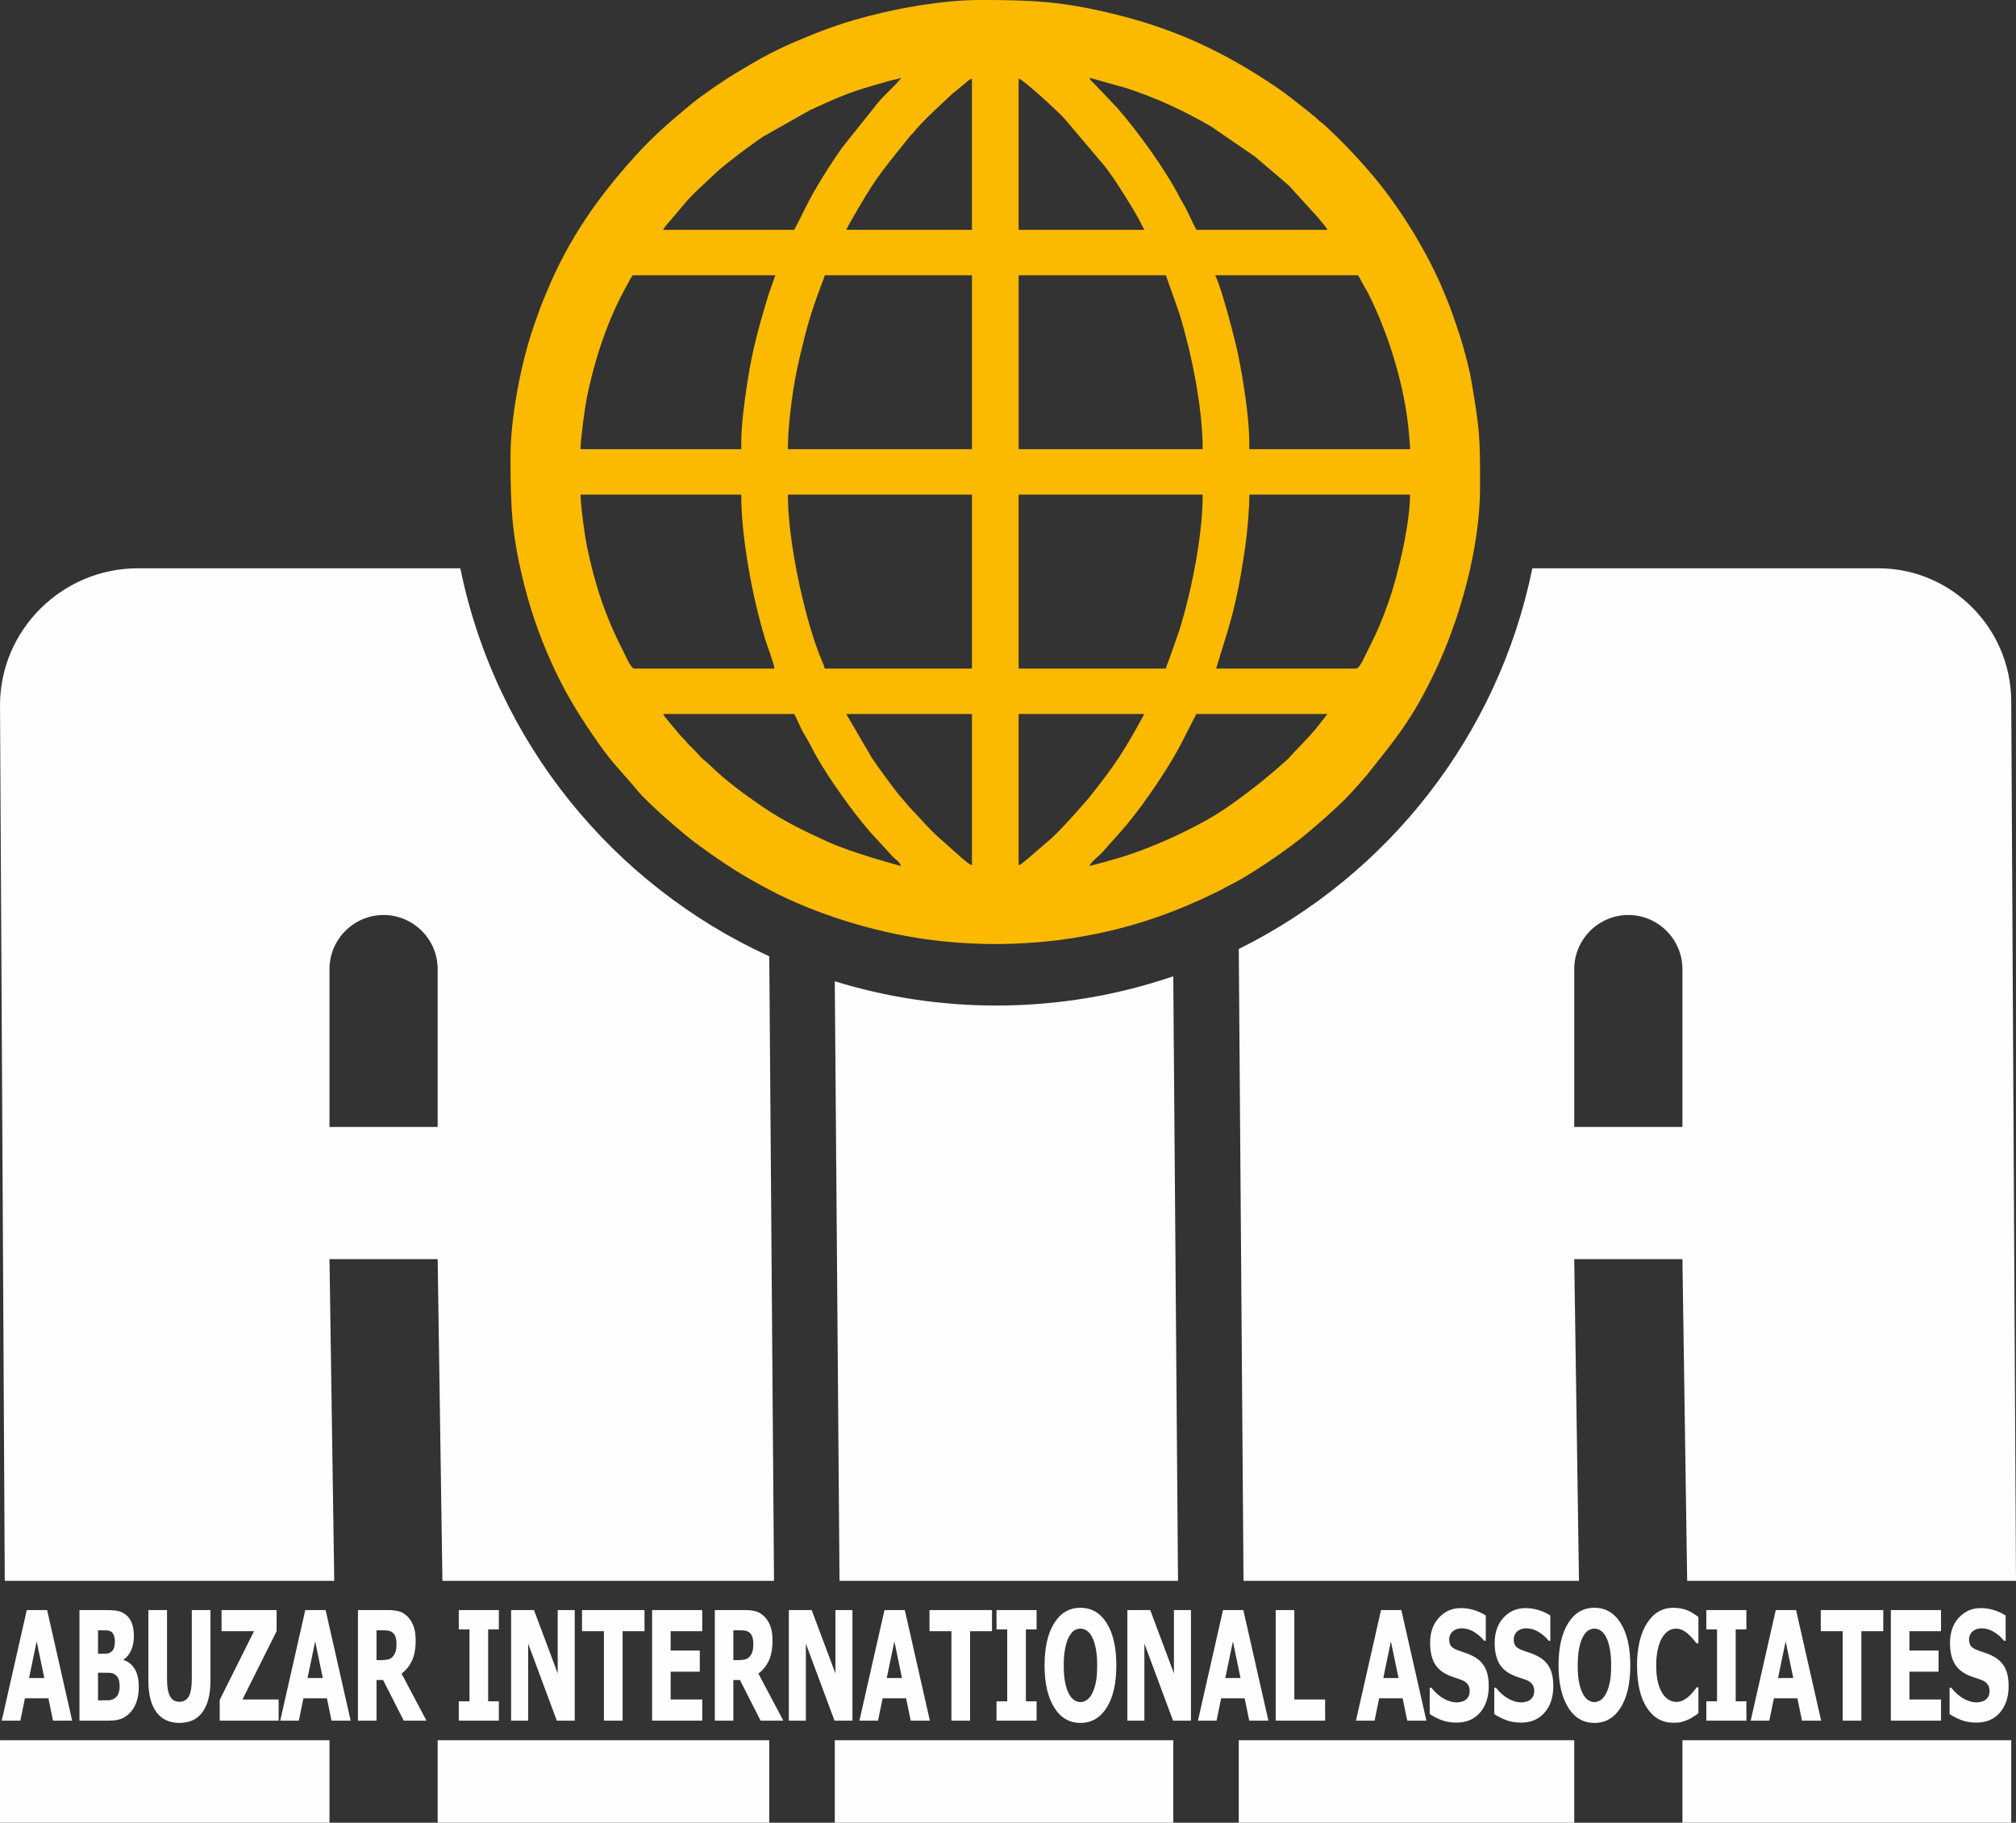 <?xml version="1.0" encoding="UTF-8"?> <svg xmlns="http://www.w3.org/2000/svg" xmlns:xlink="http://www.w3.org/1999/xlink" xmlns:xodm="http://www.corel.com/coreldraw/odm/2003" xml:space="preserve" width="15.719in" height="14.214in" version="1.1" style="shape-rendering:geometricPrecision; text-rendering:geometricPrecision; image-rendering:optimizeQuality; fill-rule:evenodd; clip-rule:evenodd" viewBox="0 0 9454.05 8549.02"><rect x="0" y="0" width="9454.05" height="8549.02" fill="#333333" stroke="none"/> <defs> <style type="text/css"> .fil0 {fill:#FEFEFE} .fil1 {fill:#FBBA00} .fil2 {fill:#FEFEFE;fill-rule:nonzero} </style> </defs> <g id="Layer_x0020_1">  <g id="_1903360964176"> <path class="fil0" d="M645.71 2665.52l1513.02 0c165.3,811.77 714,1484.1 1448.75,1819.81l22.22 2929.3 -1555.03 0 -22.24 -1508.89 -507.33 0 22.24 1508.89 -1545.07 0 -22.24 -4103.41c-1.91,-355.14 290.53,-645.7 645.7,-645.7zm1406.71 2620.38l0 -740.63c0,-139.55 -114.13,-253.68 -253.65,-253.68l-0.03 0c-139.52,0 -253.65,114.13 -253.65,253.68l0 740.63 507.33 0zm5330.04 0l507.34 0 0 -740.63c0,-139.55 -114.13,-253.68 -253.65,-253.68l-0.03 0c-139.52,0 -253.65,114.13 -253.65,253.68l0 740.63zm507.34 619.84l-507.34 0 22.22 1508.89 -1573.17 0 -22.22 -2963.68c698.41,-345.93 1216.84,-1000.45 1376.7,-1785.43l1623.23 0c342.42,0 620.74,280.21 622.6,622.63l22.24 4126.48 -1542.02 0 -22.24 -1508.89zm-2387.73 -1326.74l22.22 2835.64 -1587.36 0 -22.22 -2812.18c239.49,73.93 493.92,113.77 757.66,113.77 290.37,0 569.5,-48.28 829.71,-137.23z"></path> <path class="fil0" d="M3607.46 8162.16l0 386.86 -1555.05 0 0 -386.86 1555.05 0zm-2062.38 0l0 386.86 -1545.08 0 0 -386.86 1545.08 0zm5837.35 0l0 386.86 -1573.17 0 0 -386.86 1573.17 0zm2049.37 0l0 386.86 -1542.02 0 0 -386.86 1542.02 0zm-3929.75 0l0 386.86 -1587.36 0 0 -386.86 1587.36 0z"></path> <path class="fil1" d="M3968.57 3348.86l589.41 0 0 709.12c-13.94,-3.62 -34.04,-23.5 -46.35,-32.76 -10.02,-7.54 -12.61,-10.95 -22.03,-19.54 -72.59,-66.14 -96.06,-80.03 -166.36,-157.75l-58.18 -62.22c-13.51,-16.83 -24.39,-28.59 -38.38,-44.61 -32.85,-37.63 -113.34,-149.31 -137.74,-185.61l-120.35 -206.64zm1140.92 713.22c5.87,-21.39 47.25,-46.85 71.57,-77.88l72.51 -81.07c86.12,-96.17 187.59,-245.16 251.48,-353.6 38.14,-64.73 73.45,-141.83 105.43,-200.67l614.67 0 -49.19 62.78c-39.73,47.98 -66.57,73.36 -107.3,116.88 -2.16,2.31 -3.39,3.62 -6.04,6.41l-21.62 24.04c-93.68,83.95 -181.79,155.26 -287.39,228.47 -130.93,90.77 -357.86,193.17 -506.65,236.33 -16.35,4.74 -30.49,9.03 -45.34,13.24l-92.12 25.08zm-332.59 -4.1l0 -709.12 589.41 0c-89.98,165.57 -134.81,237.06 -256.79,389.43 -11.45,14.3 -23.85,27.44 -36.62,42.23 -37.51,43.46 -118.47,133.15 -158.31,165.58l-89.58 76.74c-13.78,10.49 -33.02,31.22 -48.11,35.14zm-1667.18 -709.12l614.67 0c17.54,32.28 30.13,67.87 49.71,99.17 19.52,31.2 35.46,65.86 54.2,98.89 62.54,110.22 168.97,259.09 251.04,354.03l109.21 119.11c13.05,12.71 31.81,23.67 36.84,42.01 -4.35,-2.03 -220.59,-57.95 -342.43,-113.39 -104.42,-47.52 -205.26,-95.89 -299.22,-159.56 -90.27,-61.17 -180.31,-127.01 -256.13,-201.51 -26.9,-26.43 -26.77,-18.72 -53.69,-50.2l-3.81 -4.48c-18.89,-21.83 -38.14,-35.76 -56.9,-59.37 -9.58,-12.06 -16.29,-16 -25.92,-28.05 -10.18,-12.74 -16.61,-19.46 -26.49,-31.6 -14.34,-17.63 -41.38,-47.22 -51.07,-65.05zm2357.63 -213.15l-690.45 0 0 -815.7 863.06 0c0,194.64 -52.07,448.53 -107.94,632.72l-48.32 137.41c-5.52,14.81 -12.43,29.19 -16.35,45.56zm-1772.43 -815.7l863.06 0 0 815.7 -690.45 0c-4.05,-16.93 -10.7,-29.99 -16.89,-45.04 -62.07,-151.07 -114.18,-381.12 -137.15,-542.8 -10.06,-70.85 -18.57,-151.48 -18.57,-227.86zm2664.96 815.7l-656.77 0 55.23 -179.87c39.7,-132.51 61.15,-252.77 81.27,-392.26 9.52,-66.04 19.27,-173.39 19.27,-243.57l753.6 0c0,136.8 -56.68,377.89 -99.01,497.95 -31.87,90.38 -55.35,146.95 -100.26,234.4 -12.06,23.47 -36.46,83.34 -53.33,83.34zm-3637.48 -815.7l753.6 0c0,204.38 53.68,485.81 112.12,677.84 7.87,25.85 43.23,119.74 43.65,137.86l-656.77 0c-16.78,0 -39.81,-57.03 -51.92,-80.61 -84.25,-164.05 -133.95,-312.85 -171.63,-496.93 -8.87,-43.32 -29.05,-189.54 -29.05,-238.15zm2054.5 -1028.84l690.45 0 64.67 182.98c55.85,184.8 107.94,437.24 107.94,632.72l-863.06 0 0 -815.7zm-909.37 0l690.45 0 0 815.7 -863.06 0c0,-77.66 8.6,-156.06 17.99,-228.42 8.74,-67.36 22.83,-142.8 38.39,-208.56 32.36,-136.74 50.82,-201.43 99.88,-333.15 5.52,-14.82 12.43,-29.19 16.35,-45.57zm1831.37 0l669.4 0c10.13,14.72 14.6,25.55 23.96,42.26l23.86 42.36c98.99,196.47 175.11,448.53 191.91,665.74 1.75,22.62 4.46,46.12 4.46,65.34l-753.6 0c0,-90.77 -6.43,-154.55 -18.11,-240.61 -9.24,-68.1 -20.99,-136.2 -34.87,-203.79 -13.87,-67.56 -75.69,-307.75 -107,-371.3zm-2222.9 795.2l0 20.49 -753.6 0c0,-47.43 20.21,-193.44 28.33,-234.75 35.17,-178.88 98.86,-375.25 190.39,-536.06 9.26,-16.26 15.04,-29.72 25.47,-44.88l669.4 0 -31.29 88.4c-55.94,185.97 -83.31,285.73 -110.58,486.69 -9.36,68.97 -18.11,145.97 -18.11,220.11zm1300.9 -1717.47c27.02,7.02 199.07,168.09 215.34,187.94l186.42 220.2c50.55,65.08 86.29,125.4 128.95,194.18 10.18,16.42 20.18,34.09 30.58,52.21l28.12 54.6 -589.41 0 0 -709.12zm-218.92 0l0 709.12 -589.41 0 12.39 -24.83c123.71,-214.92 126.75,-215.75 280.52,-407.31 9.01,-11.23 9.96,-12 19.74,-21.77 9.62,-9.62 10.35,-13.08 18.93,-22.56 51.01,-56.39 108.33,-107.7 164.08,-159.97 9.82,-9.21 13.62,-10.15 23.17,-18.43 9.87,-8.56 11.13,-10.45 22.48,-19.1 13.76,-10.49 33.04,-31.23 48.11,-35.14zm551.52 -4.1l176.35 49.65c139.36,45.77 268.45,106.11 393.37,178.57l204.93 140.69 152.7 130.06c11.1,10.39 19.58,18.63 28.33,29.8l108.92 119.4c14.35,17.63 41.38,47.23 51.07,65.05l-614.67 0c-17.47,-32.15 -31.4,-65.93 -49.05,-99.8 -9.3,-17.83 -17.74,-30.06 -26.73,-47.76 -65.05,-128.07 -193.86,-307.73 -295.96,-425.07l-111.42 -116.96c-3.37,-3.18 -8.01,-7.02 -10.57,-10.21 -10.1,-12.56 -2.31,-4.25 -7.26,-13.42zm-1385.11 713.22l-614.67 0c8.16,-15.01 11.77,-17.33 22.87,-31.02l78.17 -91.95c33.82,-43.01 102.37,-101.64 142.03,-140.45 31.99,-31.3 118.4,-96.95 159.94,-127.11 23.31,-16.93 45.03,-32.9 68.5,-48.08l218.4 -123.48c110.4,-49.14 165.53,-77.56 288.34,-112.77l91.07 -26.1c13.6,-3.5 35.19,-7.05 46.34,-12.27 -4.34,15.81 -80.07,81.75 -107.69,116.5l-169.39 212.19c-42.07,60.33 -80.99,120.54 -118.45,183.9 -46.34,78.37 -67.61,130.97 -105.47,200.64zm-1330.37 1061.63c0,244.66 5.56,374.11 67.36,614.85 36.62,142.64 85.92,273.12 144.52,396.25 61.67,129.57 122.82,223.43 201.49,336.69 65.02,93.61 118.79,143.35 183.82,222.72 46.86,57.19 213.83,202.8 285.7,254.7 123.69,89.32 201.16,140.35 335.18,210.62 217.4,113.98 486.06,195.48 728.22,229.66 363.08,51.25 746.89,15.8 1089.67,-104.82 99.63,-35.06 192.71,-75.36 287.22,-122.06 17.13,-8.47 25.51,-14.6 43.48,-23.26 93.09,-44.84 240.69,-145.88 330.3,-215.37 62.58,-48.53 203.29,-171.84 250.81,-227.19l64.4 -72.57c136.93,-172.52 214.88,-262.42 322.78,-489.13 118.79,-249.6 211.88,-583.52 211.88,-867.64 0,-241.94 -1.73,-265.6 -41.51,-500.65 -10.24,-60.52 -36.61,-155.36 -54.79,-213.09l-34.78 -101.41c-11.45,-33.76 -24.71,-63.9 -38.52,-97.76 -73,-178.88 -203.46,-392.73 -330.42,-543.18 -68.56,-81.25 -154.47,-172.82 -233.53,-244.01 -8.57,-7.72 -10.35,-7.58 -18.81,-14.48 -7.15,-5.83 -10.3,-10 -16.95,-16.28 -8.56,-8.1 -10.31,-8.24 -18.56,-14.72 -8.24,-6.48 -12.08,-10.62 -20.46,-16.97l-74.45 -58.67c-26.4,-20.86 -51.24,-38.67 -79.63,-57.74 -236.72,-159.1 -464.43,-267.78 -755.29,-338.57 -243.56,-59.27 -379.4,-65.58 -627.3,-65.58 -182.97,0 -413.37,42.56 -586.71,92.81 -108.21,31.37 -200.92,68.62 -301.56,112.2 -57.93,25.08 -125.1,59.99 -179.25,91.91l-83.6 49.77c-47.33,28.1 -156.23,102.83 -199.02,138.25 -100.49,83.18 -178.31,149.36 -265.5,245.68 -175.77,194.19 -312.71,388.14 -414.25,633.72 -12.86,31.11 -27.21,62.9 -38.84,97.45l-25.9 73.16c-58.92,170.67 -107.22,426.1 -107.22,604.73z"></path> <path class="fil2" d="M8.01 8070.25l117.53 -518.57 95.3 0 117.53 518.57 -89.8 0 -21.59 -104.86 -110.12 0 -21.51 104.86 -87.33 0zm199.68 -199.73l-35.78 -172.03 -35.78 172.03 71.55 0zm443.11 40.9c0,25.8 -3.27,48.39 -9.8,68 -6.53,19.5 -15.38,35.54 -26.37,48.38 -13.15,15.22 -27.49,26.16 -43.11,32.69 -15.7,6.54 -35.62,9.75 -59.68,9.75l-139.28 0 0 -518.57 122.95 0c25.58,0 44.94,1.43 58.09,4.4 13.23,2.85 25.58,8.92 37.13,18.19 12.43,9.99 21.75,23.42 27.89,40.06 6.14,16.76 9.24,36.02 9.24,57.9 0,25.2 -4.22,47.79 -12.75,67.53 -8.45,19.74 -20.24,34.24 -35.14,43.51l0 2.85c21.43,6.77 38.57,20.45 51.47,41.25 12.91,20.8 19.36,48.86 19.36,84.05zm-111.87 -213.28c0,-8.32 -1.43,-17 -4.3,-25.8 -2.87,-8.8 -7.33,-15.22 -13.47,-19.14 -5.74,-3.8 -12.51,-5.83 -20.4,-6.18 -7.89,-0.36 -19.6,-0.48 -35.14,-0.48l-6.05 0 0 109.85 10.99 0c14.9,0 25.34,-0.24 31.4,-0.71 5.98,-0.48 12.11,-2.85 18.56,-7.37 6.93,-4.87 11.79,-11.53 14.42,-20.21 2.63,-8.56 3.99,-18.55 3.99,-29.96zm21.99 211.14c0,-16.05 -2.15,-28.53 -6.53,-37.57 -4.38,-9.15 -10.92,-15.93 -19.6,-20.57 -5.34,-3.09 -12.59,-4.75 -21.83,-5.11 -9.32,-0.36 -21.67,-0.47 -37.29,-0.47l-16.09 0 0 129.82 4.7 0c22.71,0 38.41,-0.24 47.17,-0.72 8.69,-0.47 17.53,-3.57 26.62,-9.39 7.89,-5.11 13.7,-12.6 17.37,-22.47 3.67,-9.87 5.5,-21.04 5.5,-33.53zm280.32 171.67c-46.69,0 -82.63,-16.88 -107.81,-50.53 -25.1,-33.64 -37.69,-82.86 -37.69,-147.65l0 -331.09 87.49 0 0 323.25c0,36.02 4.54,62.77 13.63,80.48 9.08,17.59 23.82,26.39 44.38,26.39 20,0 34.66,-8.44 44.06,-25.44 9.4,-16.88 14.1,-44.11 14.1,-81.44l0 -323.25 87.49 0 0 330.74c0,63.84 -12.27,112.94 -36.81,147.18 -24.46,34.24 -60.8,51.36 -108.85,51.36zm465.42 -10.7l-276.34 0 0 -97.37 160.96 -322.06 -152.35 0 0 -99.15 258.17 0 0 99.15 -160.08 320.27 169.64 0 0 99.15zm7.41 0l117.53 -518.57 95.3 0 117.53 518.57 -89.8 0 -21.59 -104.86 -110.12 0 -21.51 104.86 -87.33 0zm199.68 -199.73l-35.78 -172.03 -35.78 172.03 71.55 0zm486.14 199.73l-106.61 0 -96.73 -190.45 -30.92 0 0 190.45 -87.01 0 0 -518.57 139.84 0c19.28,0 36.1,1.79 50.44,5.35 14.34,3.68 27.57,11.17 39.68,22.47 12.43,11.89 22.31,26.87 29.64,45.06 7.33,18.19 10.99,41.37 10.99,69.43 0,39.71 -5.97,71.81 -18.01,96.53 -12.03,24.73 -28.05,44.34 -48.21,58.97l116.89 220.77zm-140.56 -360.22c0,-13.08 -1.67,-24.25 -5.02,-33.64 -3.35,-9.39 -8.84,-16.76 -16.58,-21.87 -5.42,-3.45 -11.47,-5.59 -18.17,-6.54 -6.69,-0.95 -14.98,-1.43 -24.86,-1.43l-29.08 0 0 139.81 24.86 0c12.11,0 22.39,-1.07 30.84,-3.33 8.44,-2.14 15.62,-6.9 21.51,-14.15 5.58,-6.42 9.72,-14.27 12.43,-23.3 2.71,-9.03 4.07,-20.92 4.07,-35.54zm480 360.22l-187.89 0 0 -90.59 50.2 0 0 -337.39 -50.2 0 0 -90.59 187.89 0 0 90.59 -50.2 0 0 337.39 50.2 0 0 90.59zm355.86 0l-84.06 0 -134.42 -361.53 0 361.53 -79.84 0 0 -518.57 107.25 0 111.24 297.09 0 -297.09 79.84 0 0 518.57zm136.97 0l0 -419.42 -102.79 0 0 -99.15 293.07 0 0 99.15 -102.79 0 0 419.42 -87.49 0zm225.82 0l0 -518.57 235.22 0 0 99.15 -148.21 0 0 90.59 136.73 0 0 99.15 -136.73 0 0 130.53 148.21 0 0 99.15 -235.22 0zm615.38 0l-106.61 0 -96.73 -190.45 -30.92 0 0 190.45 -87.01 0 0 -518.57 139.84 0c19.28,0 36.1,1.79 50.44,5.35 14.34,3.68 27.57,11.17 39.68,22.47 12.43,11.89 22.31,26.87 29.64,45.06 7.33,18.19 10.99,41.37 10.99,69.43 0,39.71 -5.97,71.81 -18.01,96.53 -12.03,24.73 -28.05,44.34 -48.21,58.97l116.89 220.77zm-140.56 -360.22c0,-13.08 -1.67,-24.25 -5.02,-33.64 -3.35,-9.39 -8.85,-16.76 -16.58,-21.87 -5.42,-3.45 -11.47,-5.59 -18.17,-6.54 -6.69,-0.95 -14.98,-1.43 -24.86,-1.43l-29.08 0 0 139.81 24.86 0c12.11,0 22.39,-1.07 30.84,-3.33 8.44,-2.14 15.62,-6.9 21.51,-14.15 5.58,-6.42 9.72,-14.27 12.43,-23.3 2.71,-9.03 4.07,-20.92 4.07,-35.54zm464.7 360.22l-84.06 0 -134.42 -361.53 0 361.53 -79.84 0 0 -518.57 107.25 0 111.24 297.09 0 -297.09 79.84 0 0 518.57zm32.75 0l117.53 -518.57 95.3 0 117.53 518.57 -89.8 0 -21.59 -104.86 -110.12 0 -21.51 104.86 -87.33 0zm199.68 -199.73l-35.78 -172.03 -35.78 172.03 71.55 0zm231.79 199.73l0 -419.42 -102.79 0 0 -99.15 293.07 0 0 99.15 -102.79 0 0 419.42 -87.49 0zm399.37 0l-187.89 0 0 -90.59 50.2 0 0 -337.39 -50.2 0 0 -90.59 187.89 0 0 90.59 -50.2 0 0 337.39 50.2 0 0 90.59zm374.03 -259.17c0,83.81 -14.98,149.79 -45.02,197.82 -30.04,48.03 -71.16,72.04 -123.35,72.04 -52.43,0 -93.55,-24.37 -123.43,-73 -29.88,-48.62 -44.78,-114.25 -44.78,-196.87 0,-83.22 14.9,-149.08 44.78,-197.47 29.88,-48.39 71,-72.64 123.43,-72.64 52.19,0 93.31,24.13 123.35,72.28 30.04,48.15 45.02,114.13 45.02,197.82zm-89.88 -0.36c0,-30.79 -2.15,-57.18 -6.45,-78.82 -4.22,-21.76 -9.96,-39.59 -17.13,-53.5 -7.49,-14.15 -15.94,-24.37 -25.34,-30.43 -9.48,-6.18 -19.2,-9.27 -29.32,-9.27 -10.76,0 -20.56,2.85 -29.24,8.56 -8.77,5.71 -17.13,15.81 -25.26,30.43 -7.17,13.43 -12.99,31.38 -17.37,53.62 -4.46,22.35 -6.69,48.98 -6.69,79.77 0,31.86 2.07,58.25 6.29,79.29 4.22,21.04 9.96,38.64 17.29,52.79 7.49,14.39 16.02,24.73 25.5,30.79 9.48,6.18 19.28,9.27 29.48,9.27 10.28,0 20.24,-3.33 29.88,-9.99 9.64,-6.54 18.01,-16.88 25.02,-30.79 7.49,-15.1 13.22,-32.69 17.29,-52.79 4.06,-20.09 6.06,-46.36 6.06,-78.94zm439.84 259.52l-84.06 0 -134.42 -361.53 0 361.53 -79.84 0 0 -518.57 107.25 0 111.24 297.09 0 -297.09 79.84 0 0 518.57zm32.75 0l117.53 -518.57 95.3 0 117.53 518.57 -89.8 0 -21.6 -104.86 -110.12 0 -21.51 104.86 -87.33 0zm199.68 -199.73l-35.78 -172.03 -35.78 172.03 71.55 0zm396.74 199.73l-231.87 0 0 -518.57 87.49 0 0 419.42 144.38 0 0 99.15zm144.54 0l117.53 -518.57 95.3 0 117.53 518.57 -89.8 0 -21.6 -104.86 -110.12 0 -21.51 104.86 -87.33 0zm199.68 -199.73l-35.78 -172.03 -35.78 172.03 71.56 0zm272.35 209c-26.53,0 -49.88,-3.81 -70.04,-11.53 -20.16,-7.61 -38.81,-17.12 -56.1,-28.53l0 -123.28 7.89 0c17.45,21.99 36.57,38.87 57.53,50.76 20.96,11.77 41.27,17.71 61.04,17.71 4.94,0 11.47,-0.83 19.6,-2.38 8.21,-1.66 14.74,-4.16 19.68,-7.73 6.05,-3.92 11.23,-9.39 15.38,-16.4 4.22,-7.13 6.3,-16.41 6.3,-27.94 0,-12.96 -3.43,-23.54 -10.28,-31.74 -6.77,-8.08 -14.98,-14.03 -24.46,-17.71 -11.79,-4.64 -24.38,-9.04 -37.85,-13.2 -13.47,-4.16 -25.98,-9.27 -37.61,-15.34 -26.93,-14.15 -46.13,-33.17 -57.85,-57.06 -11.63,-23.89 -17.45,-53.85 -17.45,-89.87 0,-48.5 13.79,-87.74 41.28,-117.82 27.57,-30.08 61.91,-45.06 103.11,-45.06 20.72,0 41.28,3.09 61.75,9.39 20.4,6.3 38.73,14.74 54.9,25.44l0 118.53 -7.65 0c-12.91,-16.4 -28.6,-30.2 -47.17,-41.49 -18.57,-11.29 -37.61,-17 -57.21,-17 -7.57,0 -14.42,0.83 -20.48,2.38 -6.06,1.66 -12.43,4.75 -19.13,9.39 -5.42,3.57 -10.12,9.04 -14.02,16.29 -3.98,7.25 -5.98,15.34 -5.98,24.37 0,13.19 3.11,23.66 9.4,31.5 6.29,7.73 18.49,14.74 36.49,21.04 11.63,3.92 22.87,7.73 33.71,11.41 10.76,3.81 22.31,8.8 34.58,15.34 24.07,12.96 41.99,30.43 53.71,52.43 11.71,21.87 17.61,50.88 17.61,86.78 0,51.6 -13.54,92.97 -40.72,124.35 -27.09,31.27 -63.74,46.96 -109.96,46.96zm302.79 0c-26.53,0 -49.88,-3.81 -70.04,-11.53 -20.16,-7.61 -38.81,-17.12 -56.1,-28.53l0 -123.28 7.89 0c17.45,21.99 36.57,38.87 57.53,50.76 20.96,11.77 41.27,17.71 61.04,17.71 4.94,0 11.47,-0.83 19.6,-2.38 8.21,-1.66 14.74,-4.16 19.68,-7.73 6.05,-3.92 11.23,-9.39 15.38,-16.4 4.22,-7.13 6.29,-16.41 6.29,-27.94 0,-12.96 -3.43,-23.54 -10.28,-31.74 -6.77,-8.08 -14.98,-14.03 -24.46,-17.71 -11.79,-4.64 -24.38,-9.04 -37.85,-13.2 -13.47,-4.16 -25.98,-9.27 -37.61,-15.34 -26.93,-14.15 -46.14,-33.17 -57.85,-57.06 -11.64,-23.89 -17.45,-53.85 -17.45,-89.87 0,-48.5 13.79,-87.74 41.28,-117.82 27.57,-30.08 61.91,-45.06 103.11,-45.06 20.72,0 41.27,3.09 61.75,9.39 20.4,6.3 38.73,14.74 54.9,25.44l0 118.53 -7.65 0c-12.91,-16.4 -28.61,-30.2 -47.17,-41.49 -18.57,-11.29 -37.61,-17 -57.21,-17 -7.57,0 -14.42,0.83 -20.48,2.38 -6.06,1.66 -12.43,4.75 -19.13,9.39 -5.42,3.57 -10.12,9.04 -14.02,16.29 -3.99,7.25 -5.98,15.34 -5.98,24.37 0,13.19 3.11,23.66 9.4,31.5 6.29,7.73 18.49,14.74 36.49,21.04 11.63,3.92 22.87,7.73 33.71,11.41 10.76,3.81 22.31,8.8 34.58,15.34 24.07,12.96 41.99,30.43 53.71,52.43 11.71,21.87 17.61,50.88 17.61,86.78 0,51.6 -13.54,92.97 -40.72,124.35 -27.09,31.27 -63.75,46.96 -109.96,46.96zm511.79 -268.44c0,83.81 -14.98,149.79 -45.02,197.82 -30.04,48.03 -71.16,72.04 -123.35,72.04 -52.43,0 -93.55,-24.37 -123.43,-73 -29.88,-48.62 -44.78,-114.25 -44.78,-196.87 0,-83.22 14.9,-149.08 44.78,-197.47 29.88,-48.39 71,-72.64 123.43,-72.64 52.19,0 93.31,24.13 123.35,72.28 30.04,48.15 45.02,114.13 45.02,197.82zm-89.88 -0.36c0,-30.79 -2.15,-57.18 -6.45,-78.82 -4.22,-21.76 -9.96,-39.59 -17.13,-53.5 -7.49,-14.15 -15.94,-24.37 -25.34,-30.43 -9.48,-6.18 -19.2,-9.27 -29.32,-9.27 -10.76,0 -20.56,2.85 -29.24,8.56 -8.77,5.71 -17.13,15.81 -25.26,30.43 -7.17,13.43 -12.99,31.38 -17.37,53.62 -4.46,22.35 -6.69,48.98 -6.69,79.77 0,31.86 2.07,58.25 6.3,79.29 4.22,21.04 9.96,38.64 17.29,52.79 7.49,14.39 16.02,24.73 25.5,30.79 9.48,6.18 19.28,9.27 29.48,9.27 10.28,0 20.24,-3.33 29.88,-9.99 9.64,-6.54 18.01,-16.88 25.02,-30.79 7.49,-15.1 13.23,-32.69 17.29,-52.79 4.06,-20.09 6.06,-46.36 6.06,-78.94zm291.48 269.51c-52.11,0 -93.47,-23.54 -124.06,-70.62 -30.68,-47.08 -45.98,-113.18 -45.98,-198.54 0,-82.27 15.38,-147.77 46.06,-196.75 30.76,-48.86 72.11,-73.35 124.22,-73.35 13.79,0 26.3,1.19 37.29,3.45 11.08,2.38 21.59,5.59 31.71,9.75 7.97,3.57 16.57,8.32 25.9,14.39 9.32,5.94 16.9,11.17 22.63,15.57l0 123.76 -8.84 0c-4.22,-5.59 -9.48,-12.13 -15.86,-19.85 -6.45,-7.73 -13.63,-15.34 -21.75,-22.71 -8.05,-7.37 -16.97,-13.67 -26.69,-18.9 -9.72,-5.11 -19.92,-7.73 -30.52,-7.73 -12.59,0 -24.14,2.97 -34.66,8.92 -10.44,5.83 -20.48,16.17 -29.96,30.67 -8.69,13.2 -15.86,31.15 -21.35,53.62 -5.5,22.47 -8.29,48.98 -8.29,79.53 0,32.22 2.87,59.32 8.61,81.2 5.82,21.87 13.31,39.59 22.71,53.02 9.01,12.96 19.05,22.35 30.2,28.18 11.07,5.83 22.23,8.68 33.23,8.68 11.55,0 22.47,-2.85 32.91,-8.44 10.44,-5.59 19.28,-11.89 26.37,-18.78 7.81,-7.01 14.66,-14.27 20.56,-21.64 5.9,-7.37 11.08,-13.91 15.38,-19.62l7.97 0 0 121.74c-6.37,4.4 -13.78,9.39 -22.15,15.1 -8.37,5.71 -17.05,10.46 -25.9,14.39 -10.92,4.88 -21.04,8.56 -30.52,11.18 -9.48,2.5 -22.55,3.8 -39.2,3.8zm342.71 -9.99l-187.89 0 0 -90.59 50.2 0 0 -337.39 -50.2 0 0 -90.59 187.89 0 0 90.59 -50.2 0 0 337.39 50.2 0 0 90.59zm20.24 0l117.53 -518.57 95.3 0 117.53 518.57 -89.8 0 -21.59 -104.86 -110.12 0 -21.51 104.86 -87.33 0zm199.68 -199.73l-35.78 -172.03 -35.77 172.03 71.55 0zm231.79 199.73l0 -419.42 -102.79 0 0 -99.15 293.07 0 0 99.15 -102.79 0 0 419.42 -87.49 0zm225.82 0l0 -518.57 235.22 0 0 99.15 -148.21 0 0 90.59 136.73 0 0 99.15 -136.73 0 0 130.53 148.21 0 0 99.15 -235.22 0zm401.6 9.27c-26.53,0 -49.88,-3.81 -70.04,-11.53 -20.16,-7.61 -38.81,-17.12 -56.1,-28.53l0 -123.28 7.89 0c17.45,21.99 36.57,38.87 57.53,50.76 20.96,11.77 41.27,17.71 61.03,17.71 4.94,0 11.47,-0.83 19.6,-2.38 8.21,-1.66 14.74,-4.16 19.68,-7.73 6.06,-3.92 11.24,-9.39 15.38,-16.4 4.22,-7.13 6.29,-16.41 6.29,-27.94 0,-12.96 -3.43,-23.54 -10.28,-31.74 -6.77,-8.08 -14.98,-14.03 -24.46,-17.71 -11.79,-4.64 -24.38,-9.04 -37.85,-13.2 -13.47,-4.16 -25.98,-9.27 -37.61,-15.34 -26.93,-14.15 -46.14,-33.17 -57.85,-57.06 -11.64,-23.89 -17.45,-53.85 -17.45,-89.87 0,-48.5 13.79,-87.74 41.28,-117.82 27.57,-30.08 61.91,-45.06 103.11,-45.06 20.72,0 41.27,3.09 61.75,9.39 20.4,6.3 38.73,14.74 54.9,25.44l0 118.53 -7.65 0c-12.91,-16.4 -28.61,-30.2 -47.17,-41.49 -18.57,-11.29 -37.61,-17 -57.21,-17 -7.57,0 -14.43,0.83 -20.48,2.38 -6.05,1.66 -12.43,4.75 -19.12,9.39 -5.42,3.57 -10.12,9.04 -14.02,16.29 -3.99,7.25 -5.98,15.34 -5.98,24.37 0,13.19 3.11,23.66 9.4,31.5 6.29,7.73 18.49,14.74 36.49,21.04 11.63,3.92 22.87,7.73 33.71,11.41 10.76,3.81 22.31,8.8 34.58,15.34 24.06,12.96 41.99,30.43 53.71,52.43 11.71,21.87 17.61,50.88 17.61,86.78 0,51.6 -13.54,92.97 -40.72,124.35 -27.09,31.27 -63.75,46.96 -109.96,46.96z"></path> </g> </g> </svg> 